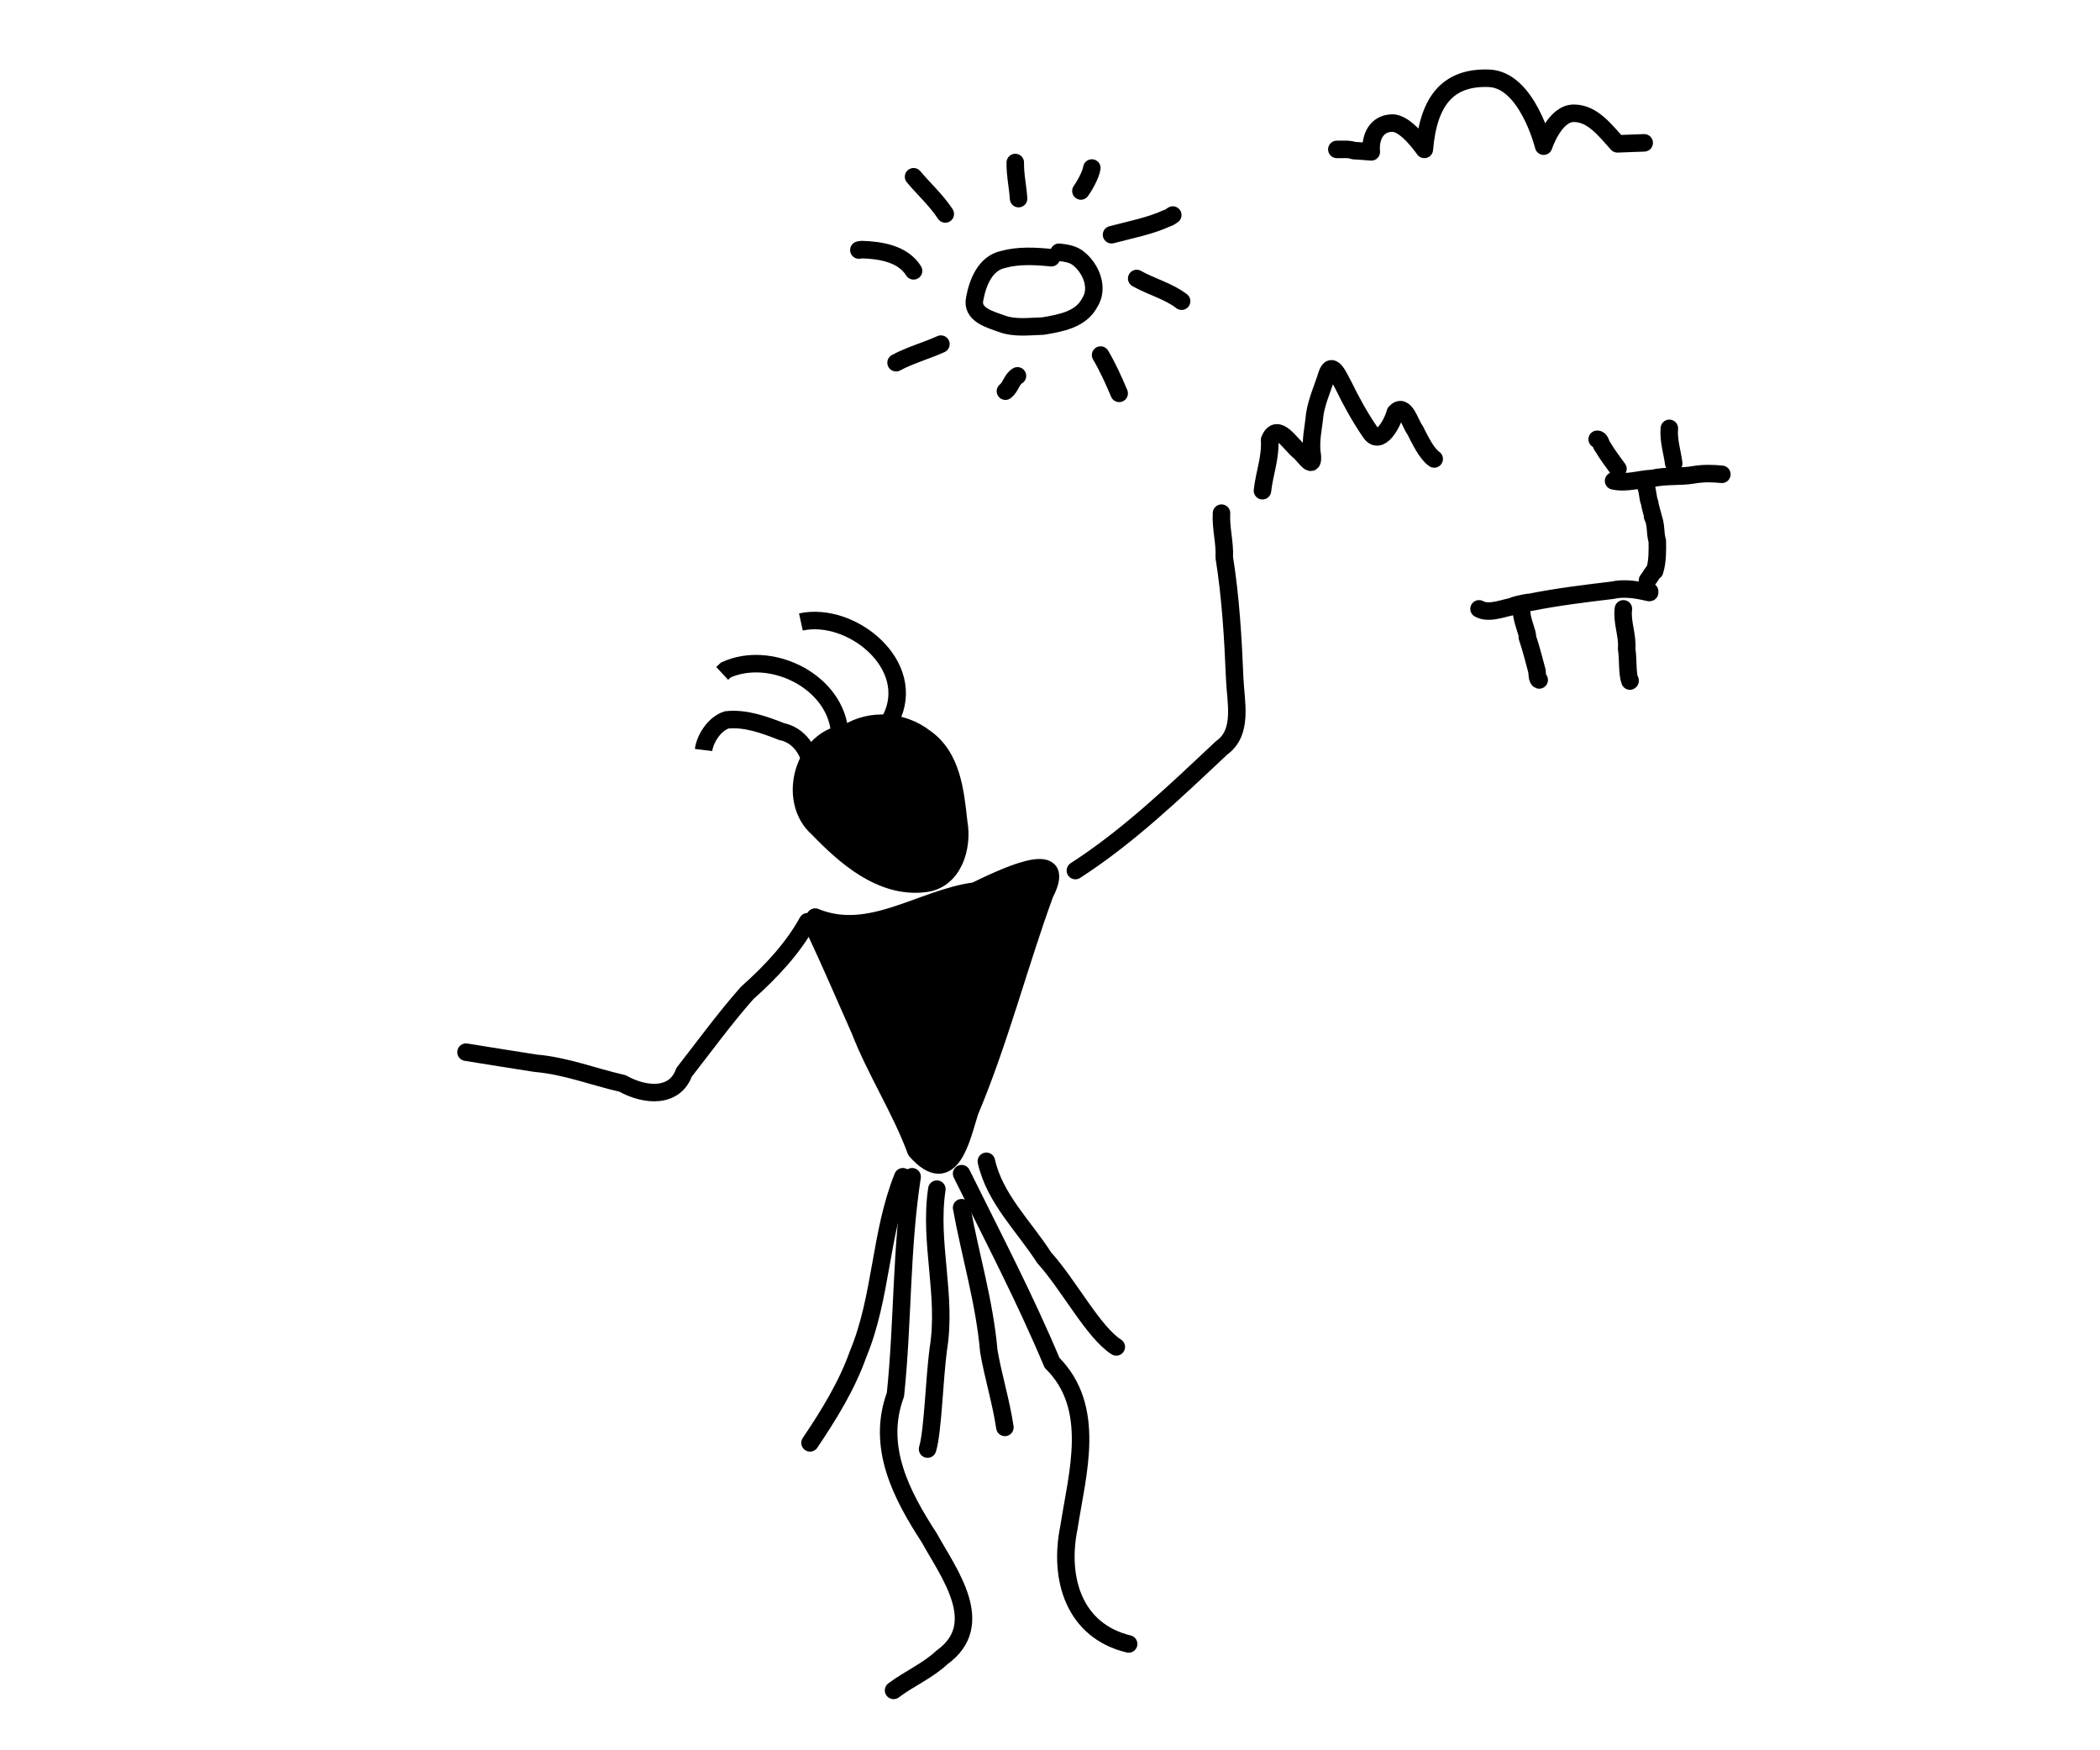 <?xml version="1.0" encoding="UTF-8" standalone="no"?>
<!-- Created with Inkscape (http://www.inkscape.org/) -->

<svg
   xmlns:dc="http://purl.org/dc/elements/1.1/"
   xmlns:cc="http://creativecommons.org/ns#"
   xmlns:rdf="http://www.w3.org/1999/02/22-rdf-syntax-ns#"
   xmlns:svg="http://www.w3.org/2000/svg"
   xmlns="http://www.w3.org/2000/svg"
   xmlns:sodipodi="http://sodipodi.sourceforge.net/DTD/sodipodi-0.dtd"
   xmlns:inkscape="http://www.inkscape.org/namespaces/inkscape"
   width="120"
   height="100"
   viewBox="0 0 120 100"
   id="svg2"
   version="1.1"
   inkscape:version="0.91 r13725"
   sodipodi:docname="simple.svg">
  <defs
     id="defs4" />
  <sodipodi:namedview
     id="base"
     pagecolor="#ffffff"
     bordercolor="#666666"
     borderopacity="1.0"
     inkscape:pageopacity="0.0"
     inkscape:pageshadow="2"
     inkscape:zoom="3.6203867"
     inkscape:cx="111.23071"
     inkscape:cy="80.857007"
     inkscape:document-units="px"
     inkscape:current-layer="layer1"
     showgrid="false"
     inkscape:window-width="1855"
     inkscape:window-height="1056"
     inkscape:window-x="65"
     inkscape:window-y="24"
     inkscape:window-maximized="1"
     showguides="true"
     inkscape:guide-bbox="true"
     units="px" />
  <g
     inkscape:label="Layer 1"
     inkscape:groupmode="layer"
     id="layer1"
     transform="translate(0,-952.362)">
    <path
       style="fill:#000000;fill-opacity:1;fill-rule:evenodd;stroke:#000000;stroke-width:1;stroke-linecap:round;stroke-linejoin:round;stroke-miterlimit:4;stroke-dasharray:none;stroke-opacity:1"
       d="m 48.409,994.25 c -2.486,0.22 -3.513,3.837 -1.664,5.441 1.57,1.631 3.615,3.42 6.045,3.153 1.686,-0.155 2.257,-2.079 1.991,-3.514 -0.191,-1.736 -0.378,-3.759 -1.957,-4.838 -1.245,-0.957 -3.081,-1.103 -4.415,-0.242 z"
       id="path4136"
       inkscape:connector-curvature="0"
       inkscape:export-xdpi="120"
       inkscape:export-ydpi="120"
       inkscape:export-filename="/tmp/simple.png" />
    <path
       style="fill:#000000;fill-opacity:1;fill-rule:evenodd;stroke:#000000;stroke-width:1;stroke-linecap:round;stroke-linejoin:round;stroke-miterlimit:4;stroke-dasharray:none;stroke-opacity:1"
       d="m 46.579,1004.759 c 3.137,1.292 6.091,-1.091 9.141,-1.49 1.322,-0.63 5.491,-2.736 3.985,0.159 -1.504,4.126 -2.577,8.373 -4.289,12.443 -0.455,1.404 -1.044,4.532 -3.076,2.232 -0.86,-2.339 -2.301,-4.551 -3.215,-6.91 -0.845,-1.901 -1.661,-3.812 -2.547,-5.698"
       id="path4166"
       inkscape:connector-curvature="0"
       inkscape:export-xdpi="120"
       inkscape:export-ydpi="120"
       inkscape:export-filename="/tmp/simple.png" />
    <path
       style="fill:none;fill-rule:evenodd;stroke:#000000;stroke-width:1;stroke-linecap:round;stroke-linejoin:round;stroke-miterlimit:4;stroke-dasharray:none;stroke-opacity:1"
       d="m 61.451,1002.1 c 3.021,-1.948 5.685,-4.501 8.347,-7.003 1.263,-0.89 0.809,-2.619 0.755,-3.994 -0.094,-2.305 -0.232,-4.613 -0.595,-6.894 0.045,-0.849 -0.21,-1.684 -0.158,-2.528"
       id="path4182"
       inkscape:connector-curvature="0"
       inkscape:export-xdpi="120"
       inkscape:export-ydpi="120"
       inkscape:export-filename="/tmp/simple.png" />
    <path
       style="fill:none;fill-rule:evenodd;stroke:#000000;stroke-width:1;stroke-linecap:round;stroke-linejoin:round;stroke-miterlimit:4;stroke-dasharray:none;stroke-opacity:1"
       d="m 46.146,1005.023 c -0.832,1.511 -2.071,2.842 -3.452,4.072 -1.295,1.464 -2.418,3.019 -3.605,4.534 -0.52,1.459 -2.19,1.376 -3.519,0.633 -1.661,-0.374 -3.215,-1.002 -4.96,-1.152 -1.326,-0.21 -2.656,-0.415 -3.981,-0.634"
       id="path4187"
       inkscape:connector-curvature="0"
       inkscape:export-xdpi="120"
       inkscape:export-ydpi="120"
       inkscape:export-filename="/tmp/simple.png" />
    <path
       style="fill:none;fill-rule:evenodd;stroke:#000000;stroke-width:1;stroke-linecap:round;stroke-linejoin:round;stroke-miterlimit:4;stroke-dasharray:none;stroke-opacity:1"
       d="m 52.121,1019.595 c -0.637,4.123 -0.519,8.315 -0.953,12.449 -1.103,2.975 0.339,5.727 1.926,8.17 1.129,2.04 3.362,4.951 0.736,6.839 -0.824,0.772 -1.875,1.214 -2.769,1.887"
       id="path4192"
       inkscape:connector-curvature="0"
       inkscape:export-xdpi="120"
       inkscape:export-ydpi="120"
       inkscape:export-filename="/tmp/simple.png" />
    <path
       style="fill:none;fill-rule:evenodd;stroke:#000000;stroke-width:1;stroke-linecap:round;stroke-linejoin:round;stroke-miterlimit:4;stroke-dasharray:none;stroke-opacity:1"
       d="m 54.949,1019.418 c 1.768,3.579 3.622,7.12 5.167,10.804 2.58,2.561 1.447,6.304 0.965,9.412 -0.597,2.926 0.292,5.9 3.413,6.654"
       id="path4198"
       inkscape:connector-curvature="0"
       inkscape:export-xdpi="120"
       inkscape:export-ydpi="120"
       inkscape:export-filename="/tmp/simple.png" />
    <path
       style="fill:none;fill-rule:evenodd;stroke:#000000;stroke-width:1;stroke-linecap:round;stroke-linejoin:round;stroke-miterlimit:4;stroke-dasharray:none;stroke-opacity:1"
       d="m 51.591,1019.595 c -1.308,3.241 -1.204,6.879 -2.554,10.124 -0.649,1.826 -1.675,3.481 -2.75,5.079"
       id="path4216"
       inkscape:connector-curvature="0"
       inkscape:export-xdpi="120"
       inkscape:export-ydpi="120"
       inkscape:export-filename="/tmp/simple.png" />
    <path
       style="fill:none;fill-rule:evenodd;stroke:#000000;stroke-width:1;stroke-linecap:round;stroke-linejoin:round;stroke-miterlimit:4;stroke-dasharray:none;stroke-opacity:1"
       d="m 53.535,1020.302 c -0.461,3.043 0.592,6.093 0.08,9.148 -0.225,1.703 -0.308,4.725 -0.611,5.702"
       id="path4218"
       inkscape:connector-curvature="0"
       inkscape:export-xdpi="120"
       inkscape:export-ydpi="120"
       inkscape:export-filename="/tmp/simple.png" />
    <path
       style="fill:none;fill-rule:evenodd;stroke:#000000;stroke-width:1;stroke-linecap:round;stroke-linejoin:round;stroke-miterlimit:4;stroke-dasharray:none;stroke-opacity:1"
       d="m 54.949,1021.363 c 0.499,2.738 1.313,5.404 1.553,8.185 0.251,1.467 0.701,2.891 0.921,4.366"
       id="path4220"
       inkscape:connector-curvature="0"
       inkscape:export-xdpi="120"
       inkscape:export-ydpi="120"
       inkscape:export-filename="/tmp/simple.png" />
    <path
       style="fill:none;fill-rule:evenodd;stroke:#000000;stroke-width:1;stroke-linecap:round;stroke-linejoin:round;stroke-miterlimit:4;stroke-dasharray:none;stroke-opacity:1"
       d="m 56.364,1018.711 c 0.474,2.135 2.161,3.721 3.305,5.512 1.386,1.522 2.816,4.27 4.119,5.094"
       id="path4222"
       inkscape:connector-curvature="0"
       inkscape:export-xdpi="120"
       inkscape:export-ydpi="120"
       inkscape:export-filename="/tmp/simple.png" />
    <path
       style="fill:none;fill-rule:evenodd;stroke:#000000;stroke-width:1px;stroke-linecap:round;stroke-linejoin:round;stroke-opacity:1"
       d="m 72.141,980.398 c 0.103,-0.972 0.477,-1.912 0.407,-2.901 0.445,-1.089 1.231,0.326 1.73,0.679 0.318,0.299 0.783,1.065 0.709,0.197 -0.136,-0.788 0.072,-1.563 0.143,-2.346 0.124,-0.779 0.458,-1.502 0.692,-2.252 0.285,-0.899 0.717,0.213 0.94,0.593 0.446,0.922 0.944,1.822 1.521,2.667 0.566,0.899 1.303,-0.53 1.448,-1.107 0.555,-0.603 0.849,0.658 1.134,1.014 0.286,0.564 0.655,1.341 1.089,1.642"
       id="path4240"
       inkscape:connector-curvature="0"
       inkscape:export-xdpi="120"
       inkscape:export-ydpi="120"
       inkscape:export-filename="/tmp/simple.png" />
    <path
       style="fill:none;fill-rule:evenodd;stroke:#000000;stroke-width:1px;stroke-linecap:round;stroke-linejoin:round;stroke-opacity:1"
       d="m 86.954,987.336 c -0.008,0.454 0.38,1.249 0.32,1.43 0.221,0.641 0.384,1.319 0.555,1.945 0.014,0.142 0.013,0.468 0.125,0.5"
       id="path4242"
       inkscape:connector-curvature="0"
       inkscape:export-xdpi="120"
       inkscape:export-ydpi="120"
       inkscape:export-filename="/tmp/simple.png" />
    <path
       style="fill:none;fill-rule:evenodd;stroke:#000000;stroke-width:1px;stroke-linecap:round;stroke-linejoin:round;stroke-opacity:1"
       d="m 92.766,987.148 c -0.102,0.746 0.251,1.507 0.185,2.281 0.096,0.607 0.023,1.397 0.184,1.82 -0.008,-0.1 0.032,0.015 0.005,0.024"
       id="path4244"
       inkscape:connector-curvature="0"
       inkscape:export-xdpi="120"
       inkscape:export-ydpi="120"
       inkscape:export-filename="/tmp/simple.png" />
    <path
       style="fill:none;fill-rule:evenodd;stroke:#000000;stroke-width:1px;stroke-linecap:round;stroke-linejoin:round;stroke-opacity:1"
       d="m 84.516,987.148 c 0.613,0.35 1.593,-0.138 1.976,-0.13 -0.272,-0.016 0.749,-0.249 0.961,-0.245 1.55,-0.311 3.119,-0.499 4.688,-0.688 0.693,-0.159 1.436,-0.025 2.096,0.131 0.059,0.005 0.02,-0.128 0.029,-0.006"
       id="path4246"
       inkscape:connector-curvature="0"
       inkscape:export-xdpi="120"
       inkscape:export-ydpi="120"
       inkscape:export-filename="/tmp/simple.png" />
    <path
       style="fill:none;fill-rule:evenodd;stroke:#000000;stroke-width:1px;stroke-linecap:round;stroke-linejoin:round;stroke-opacity:1"
       d="m 94.141,985.523 c 0.174,-0.214 0.361,-0.596 0.409,-0.535 0.174,-0.557 0.159,-1.14 0.154,-1.715 -0.144,-0.457 -0.045,-0.976 -0.276,-1.424 0.203,0.556 -0.149,-0.538 -0.162,-0.763 -0.126,-0.302 -0.1,-0.755 -0.25,-1"
       id="path4248"
       inkscape:connector-curvature="0"
       inkscape:export-xdpi="120"
       inkscape:export-ydpi="120"
       inkscape:export-filename="/tmp/simple.png" />
    <path
       style="fill:none;fill-rule:evenodd;stroke:#000000;stroke-width:1px;stroke-linecap:round;stroke-linejoin:round;stroke-opacity:1"
       d="m 92.204,979.836 c 0.744,0.164 1.476,-0.104 2.219,-0.141 0.77,-0.175 1.565,-0.071 2.344,-0.203 0.549,-0.095 1.075,-0.087 1.625,-0.031"
       id="path4250"
       inkscape:connector-curvature="0"
       inkscape:export-xdpi="120"
       inkscape:export-ydpi="120"
       inkscape:export-filename="/tmp/simple.png" />
    <path
       style="fill:none;fill-rule:evenodd;stroke:#000000;stroke-width:1px;stroke-linecap:round;stroke-linejoin:round;stroke-opacity:1"
       d="m 95.641,978.836 c -0.09,-0.666 -0.309,-1.322 -0.25,-2"
       id="path4252"
       inkscape:connector-curvature="0"
       inkscape:export-xdpi="120"
       inkscape:export-ydpi="120"
       inkscape:export-filename="/tmp/simple.png" />
    <path
       style="fill:none;fill-rule:evenodd;stroke:#000000;stroke-width:1px;stroke-linecap:round;stroke-linejoin:round;stroke-opacity:1"
       d="m 92.454,979.148 c -0.288,-0.401 -0.591,-0.783 -0.855,-1.238 -0.134,-0.126 -0.129,-0.462 -0.332,-0.45"
       id="path4254"
       inkscape:connector-curvature="0"
       inkscape:export-xdpi="120"
       inkscape:export-ydpi="120"
       inkscape:export-filename="/tmp/simple.png" />
    <path
       style="fill:none;fill-rule:evenodd;stroke:#000000;stroke-width:1px;stroke-linecap:round;stroke-linejoin:round;stroke-opacity:1"
       d="m 76.391,960.898 c 0.326,0.013 0.663,-0.042 0.968,0.07 0.295,0.009 0.812,0.062 1.001,0.071 -0.081,-0.9 0.342,-1.616 1.158,-1.643 0.803,-0.065 1.818,1.433 1.873,1.502 0.238,-2.842 1.399,-4.127 3.641,-4.065 2.229,0.024 3.176,3.88 3.176,3.88 0,0 0.624,-1.915 1.749,-1.879 1.061,0.013 1.772,0.984 2.468,1.746 l 1.529,-0.057"
       id="path4258"
       inkscape:connector-curvature="0"
       sodipodi:nodetypes="cccccccccc"
       inkscape:export-xdpi="120"
       inkscape:export-ydpi="120"
       inkscape:export-filename="/tmp/simple.png" />
    <path
       style="fill:none;fill-rule:evenodd;stroke:#000000;stroke-width:1px;stroke-linecap:round;stroke-linejoin:round;stroke-opacity:1"
       d="m 60.079,967.086 c -0.921,-0.09 -1.881,-0.148 -2.781,0.105 -1.004,0.228 -1.432,1.32 -1.598,2.228 -0.21,0.92 0.871,1.193 1.523,1.431 0.757,0.286 1.598,0.162 2.388,0.14 0.986,-0.169 2.162,-0.363 2.666,-1.349 0.526,-0.819 0.073,-1.914 -0.615,-2.483 -0.317,-0.278 -0.74,-0.338 -1.145,-0.385"
       id="path4262"
       inkscape:connector-curvature="0"
       inkscape:export-xdpi="120"
       inkscape:export-ydpi="120"
       inkscape:export-filename="/tmp/simple.png" />
    <path
       style="fill:none;fill-rule:evenodd;stroke:#000000;stroke-width:1px;stroke-linecap:round;stroke-linejoin:round;stroke-opacity:1"
       d="m 52.204,962.461 c 0.599,0.713 1.299,1.341 1.812,2.125"
       id="path4264"
       inkscape:connector-curvature="0"
       inkscape:export-xdpi="120"
       inkscape:export-ydpi="120"
       inkscape:export-filename="/tmp/simple.png" />
    <path
       style="fill:none;fill-rule:evenodd;stroke:#000000;stroke-width:1px;stroke-linecap:round;stroke-linejoin:round;stroke-opacity:1"
       d="m 58.016,961.648 c -0.015,0.693 0.146,1.374 0.188,2.062"
       id="path4266"
       inkscape:connector-curvature="0"
       inkscape:export-xdpi="120"
       inkscape:export-ydpi="120"
       inkscape:export-filename="/tmp/simple.png" />
    <path
       style="fill:none;fill-rule:evenodd;stroke:#000000;stroke-width:1px;stroke-linecap:round;stroke-linejoin:round;stroke-opacity:1"
       d="m 62.391,961.961 c -0.07,0.437 -0.465,1.089 -0.625,1.312"
       id="path4268"
       inkscape:connector-curvature="0"
       inkscape:export-xdpi="120"
       inkscape:export-ydpi="120"
       inkscape:export-filename="/tmp/simple.png" />
    <path
       style="fill:none;fill-rule:evenodd;stroke:#000000;stroke-width:1px;stroke-linecap:round;stroke-linejoin:round;stroke-opacity:1"
       d="m 63.516,965.773 c 1.058,-0.282 2.167,-0.485 3.158,-0.939 0.128,-0.033 0.238,-0.108 0.342,-0.186"
       id="path4270"
       inkscape:connector-curvature="0"
       inkscape:export-xdpi="120"
       inkscape:export-ydpi="120"
       inkscape:export-filename="/tmp/simple.png" />
    <path
       style="fill:none;fill-rule:evenodd;stroke:#000000;stroke-width:1px;stroke-linecap:round;stroke-linejoin:round;stroke-opacity:1"
       d="m 64.954,968.273 c 0.833,0.473 1.812,0.715 2.567,1.297 l -0.067,-0.047"
       id="path4272"
       inkscape:connector-curvature="0"
       inkscape:export-xdpi="120"
       inkscape:export-ydpi="120"
       inkscape:export-filename="/tmp/simple.png" />
    <path
       style="fill:none;fill-rule:evenodd;stroke:#000000;stroke-width:1px;stroke-linecap:round;stroke-linejoin:round;stroke-opacity:1"
       d="m 62.891,972.648 c 0.416,0.702 0.745,1.441 1.062,2.188"
       id="path4274"
       inkscape:connector-curvature="0"
       inkscape:export-xdpi="120"
       inkscape:export-ydpi="120"
       inkscape:export-filename="/tmp/simple.png" />
    <path
       style="fill:none;fill-rule:evenodd;stroke:#000000;stroke-width:1px;stroke-linecap:round;stroke-linejoin:round;stroke-opacity:1"
       d="m 58.141,973.836 c -0.345,0.209 -0.374,0.636 -0.688,0.875"
       id="path4276"
       inkscape:connector-curvature="0"
       inkscape:export-xdpi="120"
       inkscape:export-ydpi="120"
       inkscape:export-filename="/tmp/simple.png" />
    <path
       style="fill:none;fill-rule:evenodd;stroke:#000000;stroke-width:1px;stroke-linecap:round;stroke-linejoin:round;stroke-opacity:1"
       d="m 53.766,972.023 c -0.84,0.381 -1.758,0.627 -2.562,1.062"
       id="path4278"
       inkscape:connector-curvature="0"
       inkscape:export-xdpi="120"
       inkscape:export-ydpi="120"
       inkscape:export-filename="/tmp/simple.png" />
    <path
       style="fill:none;fill-rule:evenodd;stroke:#000000;stroke-width:1px;stroke-linecap:round;stroke-linejoin:round;stroke-opacity:1"
       d="m 52.204,967.836 c -0.607,-0.982 -1.908,-1.186 -2.969,-1.213 l -0.156,0.025"
       id="path4280"
       inkscape:connector-curvature="0"
       inkscape:export-xdpi="120"
       inkscape:export-ydpi="120"
       inkscape:export-filename="/tmp/simple.png" />
    <path
       style="fill:none;fill-rule:evenodd;stroke:#000000;stroke-width:1px;stroke-linecap:butt;stroke-linejoin:miter;stroke-opacity:1"
       d="m 46.391,996.273 c -0.114,-0.972 -0.718,-1.911 -1.725,-2.113 -0.991,-0.387 -2.056,-0.78 -3.132,-0.67 -0.717,0.219 -1.254,1.098 -1.33,1.722"
       id="path4336"
       inkscape:connector-curvature="0"
       inkscape:export-xdpi="120"
       inkscape:export-ydpi="120"
       inkscape:export-filename="/tmp/simple.png" />
    <path
       style="fill:none;fill-rule:evenodd;stroke:#000000;stroke-width:1px;stroke-linecap:butt;stroke-linejoin:miter;stroke-opacity:1"
       d="m 47.954,993.961 c -0.417,-2.797 -4.006,-4.455 -6.478,-3.32 -0.07,0.065 -0.14,0.13 -0.209,0.194"
       id="path4338"
       inkscape:connector-curvature="0"
       inkscape:export-xdpi="120"
       inkscape:export-ydpi="120"
       inkscape:export-filename="/tmp/simple.png" />
    <path
       style="fill:none;fill-rule:evenodd;stroke:#000000;stroke-width:1px;stroke-linecap:butt;stroke-linejoin:miter;stroke-opacity:1"
       d="m 50.891,993.461 c 1.601,-3.086 -2.238,-6.198 -5.125,-5.563"
       id="path4340"
       inkscape:connector-curvature="0"
       inkscape:export-xdpi="120"
       inkscape:export-ydpi="120"
       inkscape:export-filename="/tmp/simple.png" />
  </g>
</svg>
